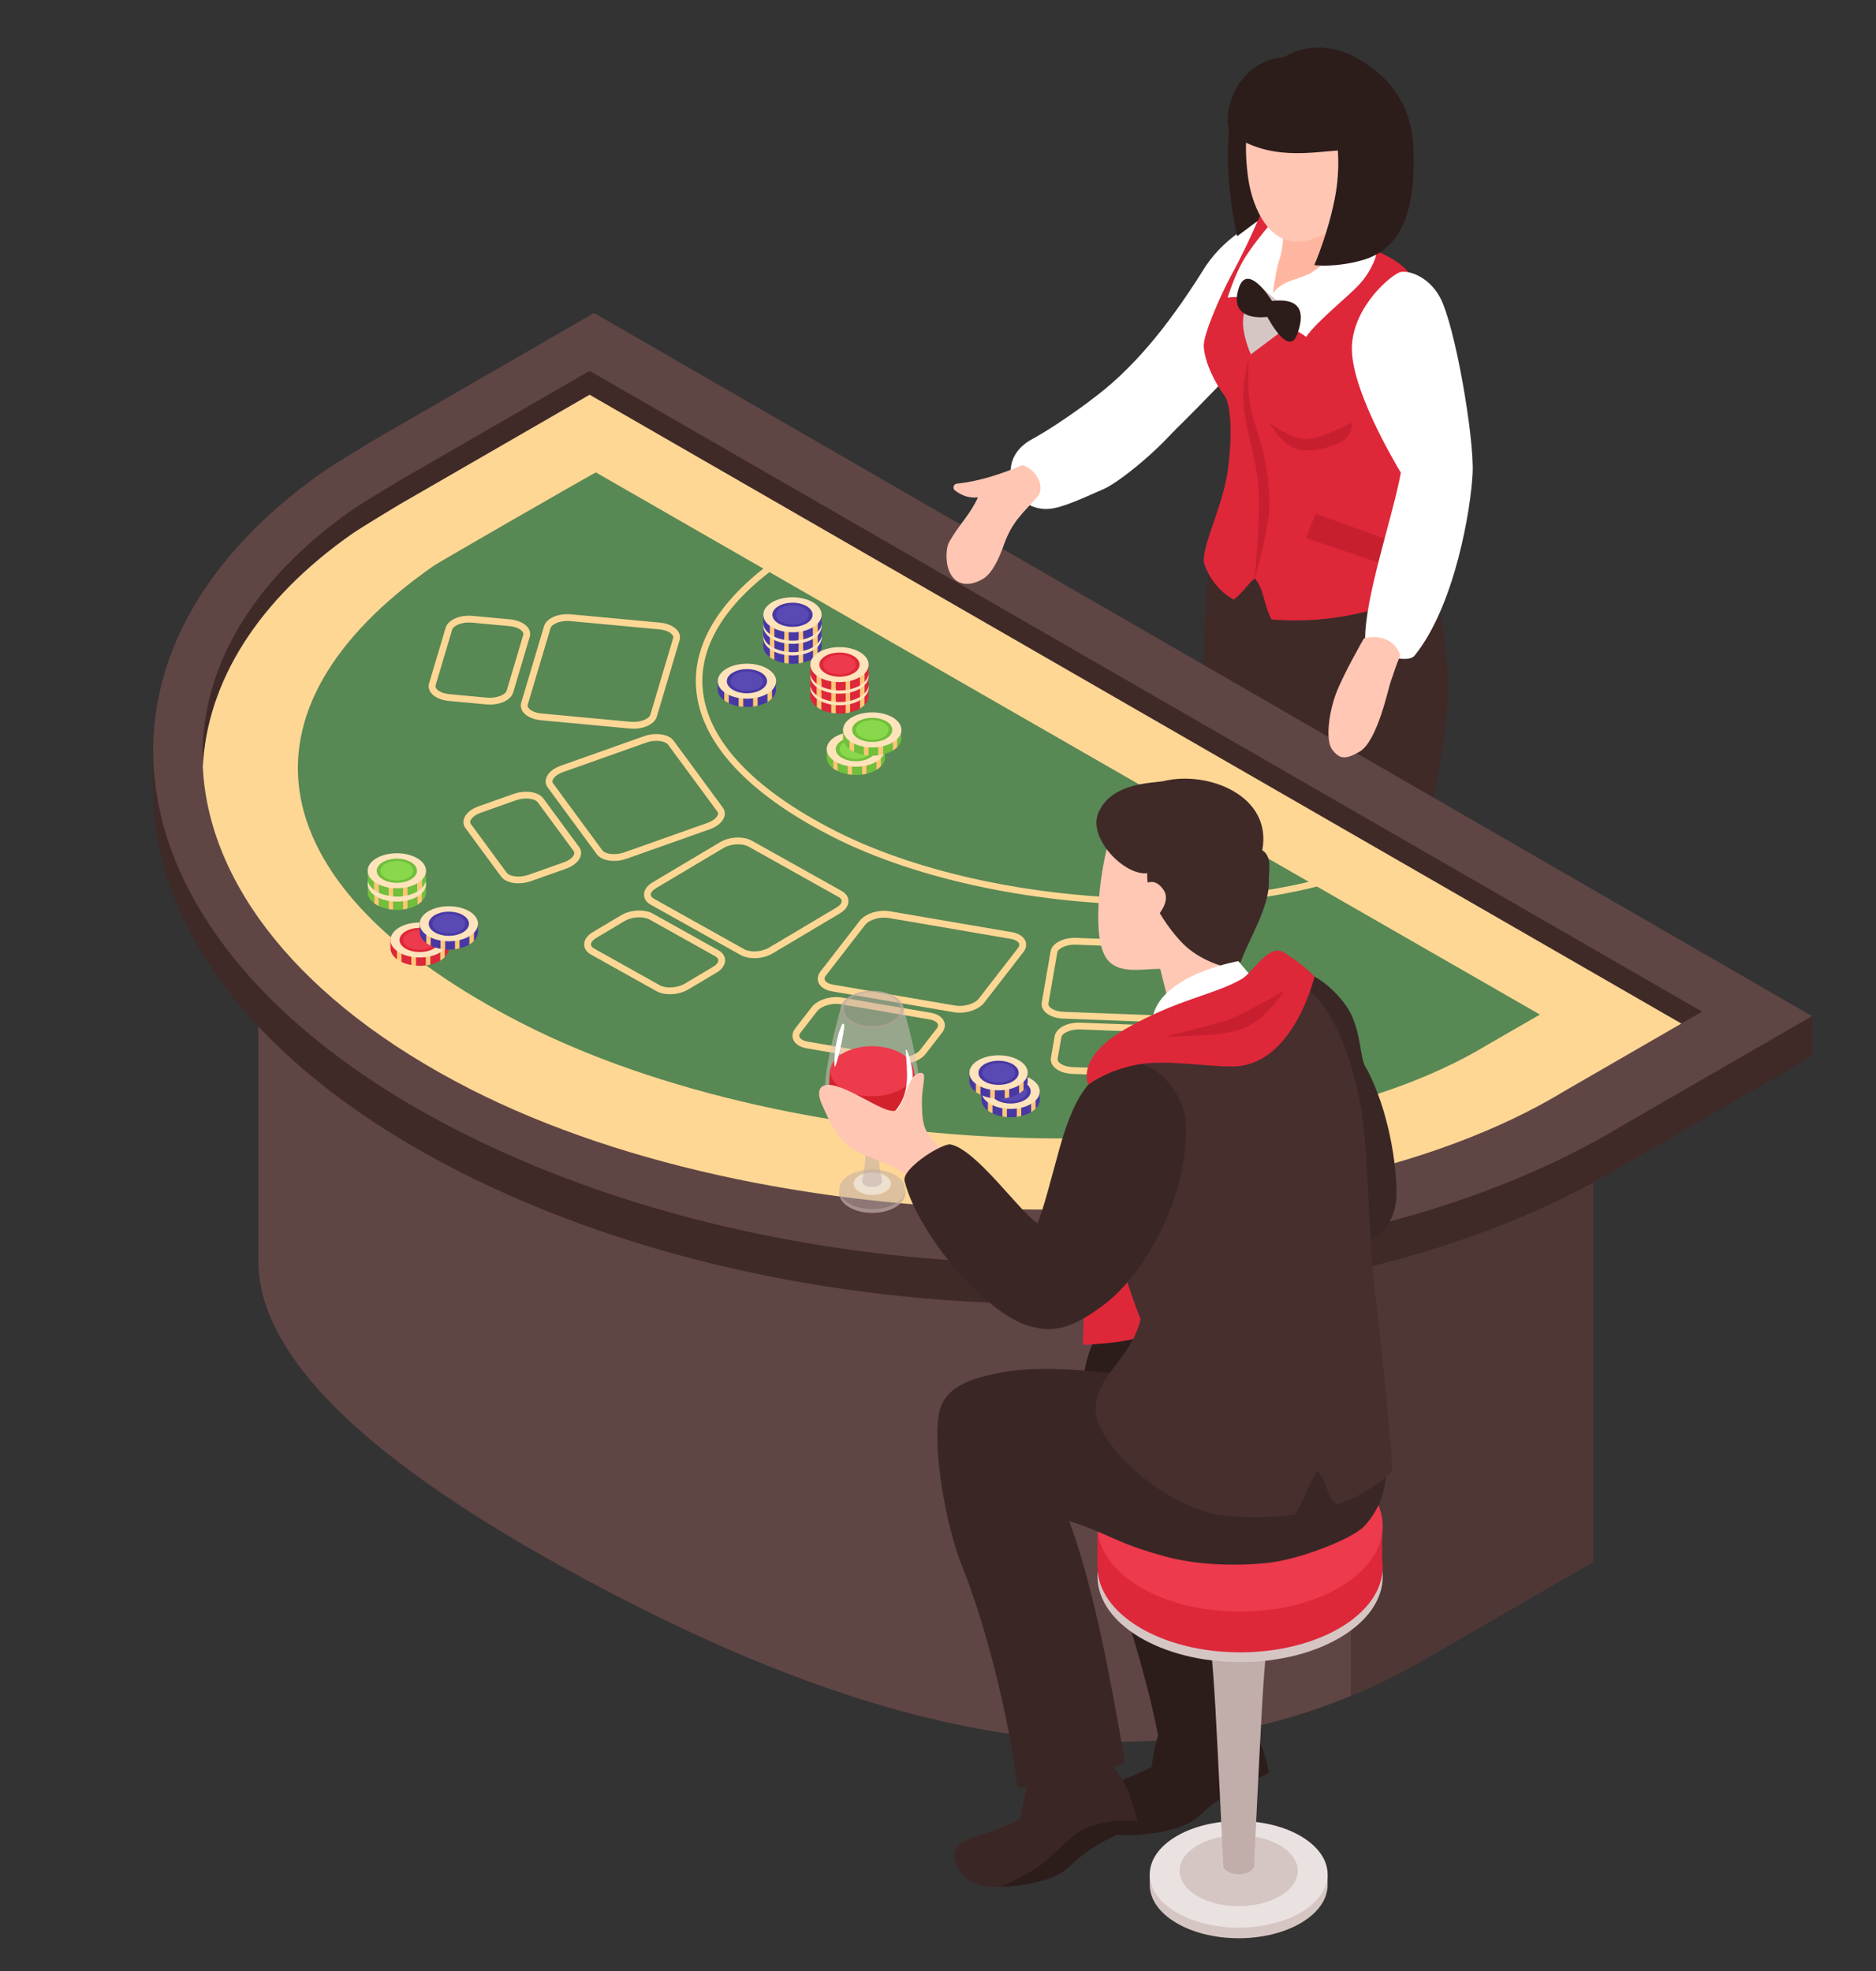 <?xml version="1.0" encoding="utf-8"?>
<!-- Generator: Adobe Illustrator 15.0.0, SVG Export Plug-In . SVG Version: 6.00 Build 0)  -->
<!DOCTYPE svg PUBLIC "-//W3C//DTD SVG 1.1//EN" "http://www.w3.org/Graphics/SVG/1.1/DTD/svg11.dtd">
<svg version="1.1" id="Layer_1" xmlns="http://www.w3.org/2000/svg" xmlns:xlink="http://www.w3.org/1999/xlink" x="0px" y="0px"
	 width="511.594px" height="537.682px" viewBox="0 0 511.594 537.682" enable-background="new 0 0 511.594 537.682"
	 xml:space="preserve">
<rect x="0" y="0" width="511.594" height="537.682" fill="#333333" stroke="none"/>
<g>
	<g>
		<path fill="#FFFFFF" d="M319.798,117.914c-4.494,4.367-19.993-5.903-22.464-8.639c10.975-8.119,20.447-19.112,30.932-35.853
			c7.272-11.603,19.848-15.278,19.848-15.278l-1.957,32.763C346.156,90.907,328.257,109.702,319.798,117.914z"/>
		<path fill="#FFC6B3" d="M333.99,212.868c0,0-1.506,21.801-0.866,35.428c0.49,10.449,3.815,48.048,5.877,65.519
			c0.851,7.184-9.414,19.549-12.81,27.421c-3.051,7.095,11.269,5.788,11.269,5.788l12.215-17.016c0,0,4.498-3.208,2.745-10.622
			c-1.192-5.086-2.525-8.8-1.73-11.494c5.937-20.274,7.578-39.934,4.395-58.572c1.103-14.743,4.586-37.973,4.586-37.973
			L333.99,212.868z"/>
		<path fill="#FFC6B3" d="M361.716,360.963c-1.264,9.214,7.969,12.563,13.727,7.958c5.757-4.607,6.368-14.656,4.831-21.778
			c-0.768-3.56-3.27-5.384-2.63-11.861c1.414-14.333,4.836-32.869,6.59-38.883c4.586-15.774,0.655-39.318,0.091-43.825
			c-0.571-4.504,1.688-4.101,3.022-16.793c1.336-12.693,3.686-49.153,3.686-49.153s-31.663-1.581-31.663,0
			c0,7.145-0.795,17.011,0.299,32.071c0.94,13.022,4.353,28.687,4.723,33.057c0.797,9.42-2.027,13.515-2.093,29.079
			c-0.055,12.439,3.71,35.208,3.759,43.96C366.104,333.45,362.708,353.767,361.716,360.963z"/>
		<path fill="#2C1D1B" d="M356.163,18.608c0,0-11.644-5.404-18.254,7.271c-6.604,12.676-0.521,38.549-0.521,38.549
			s9.509-7.192,10.716-7.782L356.163,18.608z"/>
		<path fill="#3F2A28" d="M332.082,144.958c-7.537,17.929-1.583,95.725-1.583,95.725s16.716,8.75,31.984,9.79
			c15.262,1.04,25.458-5.623,25.458-5.623c1.425-23.104,5.235-36.707,6.356-47.586c1.553-15.003-0.853-33.256-5.929-43.711
			c-5.291-10.882-5.959-14.575-5.959-14.575S339.612,127.028,332.082,144.958z"/>
		<g>
			<path fill="#DE2739" d="M382.283,114.974c-0.36,3.509-1.112,9.595-0.26,13.953c1.582,8.089,6.728,21.663,9.012,27.857
				c-1.11,4.827-20.915,14.138-44.303,12.167c-2.152-4.032-1.973-8.207-4.547-11.219c-2.332,1.978-3.179,3.873-5.696,5.796
				c-4.189-1.992-7.602-7.269-8.223-10.372c-0.17-5.201,5.328-15.431,6.59-25.11c1.431-11.014,0.564-18.139-0.942-20.147
				c-2.563-3.417-5.337-8.933-5.647-13.362c-0.222-3.102,4.526-13.959,7.519-19.477c6.12-11.256,8.142-17.844,9.511-19.205
				c-0.771-0.921,6.481,1.672,29.765,12.401c7.461,3.435,11.867,6.195,14.064,18.784C390.452,94.64,383.362,104.36,382.283,114.974z
				"/>
			<path fill="#FFB6A1" d="M371.379,65.25c3.099,3.82-4.936,10.183-10.988,14.668c-6.966,5.159-12.49,8.134-15.002,6.809
				c-5.309-2.792-0.481-9.507,1.536-15.766c2.91-9.035,1.258-10.494,0.064-15.396c5.8,0.491,13.09-1.543,19.715-2.922
				C368,56.782,368.653,61.883,371.379,65.25z"/>
		</g>
		<path fill="#FFFFFF" d="M347.544,59.805c0,0-4.679,5.285-7.768,10.037c-2.963,4.562-4.992,11.336-4.992,11.336
			s5.086-0.741,6.428,0.986c1.342,1.728,3.2,4.877,3.2,4.877l2.318-3.727c0,0,0.824-8.449,2.153-12.482
			c1.332-4.033,0.972-7.563,0.972-7.563L347.544,59.805z"/>
		<path fill="#FFFFFF" d="M372.025,63.35c1.61,0.716,3.245,6.318,3.245,6.318s-0.917,3.722-4.21,7.488
			c-3.301,3.766-11.412,9.884-14.897,14.736c-1.02-0.897-6.552-4.155-8.344-4.873c-1.794-0.717-4.627,2.9-4.627,2.9
			s0.716-5.307,3.499-9.355c2.79-4.047,6.151-3.943,10.085-5.736C360.705,73.034,370.414,62.634,372.025,63.35z"/>
		<path fill="#D6C6C3" d="M353.928,87.041l-12.814,9.615c0,0-2.473-5.374-2.106-9.615c0.359-4.244,3.339-10.182,3.339-10.182
			L353.928,87.041z"/>
		<g>
			<path fill="#FFC6B3" d="M340.388,48.611c1.109,7.889,5.925,19.955,16.809,16.78c13.229-3.859,18.167-15.563,21.2-26.747
				c0.101-0.356-0.11-0.804-0.381-1.024c-3.665-2.909-7.529-5.211-11.736-6.778c-7.38-3.818-11.925-3.883-20.739-2.749
				C339.431,28.88,339.1,39.413,340.388,48.611z"/>
			<path fill="#2C1D1B" d="M372.487,57.056c-4.361-0.117-5.869-11.159-6.899-16.039c-7.581,0.357-19.707,3.166-30.419-4.93
				c-1.977-8.038,3.813-19.748,14.948-20.441c6.099-4.08,16.59-3.929,24.202,3.51C386.577,31.123,382.823,39.997,372.487,57.056z"/>
			<path fill="#FFC6B3" d="M365.13,54.438c0,0,6.475-7.104,1.899-10.708c-4.566-3.6-6.639,3.412-6.639,3.412L365.13,54.438z"/>
		</g>
		<path fill="#3F2A28" d="M382.323,357.664c0.471,3.899-0.741,7.199-2.889,9.935c-4.644,5.913-9.558,6.749-15.327,1.25
			c-3.105-2.962-2.684-5.341-2.228-9.207c0.384-3.313,1.294-8.529,1.294-8.529s2.979,7.276,8.843,6.045
			c8.012-1.686,8.258-10.013,8.258-10.013C380.719,348.921,381.889,354.118,382.323,357.664z"/>
		<path fill="#3F2A28" d="M349.597,333.55c-6.13,6.457-5.615,13.182-12.595,17.259c-7.914,4.621-20.721,1.98-20.091-1.67
			c0.635-3.655,9.281-7.904,9.281-7.904s1.942,1.758,8.348,1.242c5.143-0.409,11.282-9.056,11.337-13.899
			c0.063-5.938,6.105-10.988,6.105-10.988C359.669,325.709,355.715,327.093,349.597,333.55z"/>
		<path fill="#2C1D1B" d="M363.236,33.152c1.542,3.081,2.368,11.433,1.082,19.229c-1.682,10.219-5.9,19.921-5.9,19.921
			s5.339,0.758,12.681-1.218c9.701-2.612,15.29-10.992,14.288-31.549c-0.782-16.117-13.449-22.542-14.87-23.355
			C369.1,15.363,359.68,26.034,363.236,33.152z"/>
		<path fill="#C71F2F" d="M339.24,104.586c-1.331,8.475,3.346,18.869,3.952,28.107c0.535,8.135-1.007,25.039-1.007,25.039
			s2.553-8.496,3.686-16.275c1.131-7.778-1.021-18.436-3.686-25.925c-2.664-7.488-1.633-17.152-1.633-17.152
			S340.581,96.112,339.24,104.586z"/>
		<path fill="#C71F2F" d="M366.331,120.141c-2.534,1.721-10.006,3.891-13.835,1.873c-3.826-2.016-6.316-6.77-6.316-6.77
			s4.448,3.602,8.625,4.466c4.175,0.865,13.857-4.466,13.857-4.466S368.863,118.421,366.331,120.141z"/>
		<path fill="#3F2A28" d="M350.137,323.405v4.375c0,0,0.573,10.792,1.531,18.194c1.483,1.144,3.459,0,3.459,0
			s1.097-18.193,1.043-22.065C354.111,320.046,351.286,323.597,350.137,323.405L350.137,323.405z"/>
		<polygon fill="#C71F2F" points="356.162,146.746 377.87,154.093 379.632,147.633 358.788,140.108 		"/>
		<path fill="#FFFFFF" d="M392.628,80.977c4.177,7.569,9.426,38.497,8.97,48.029c-0.459,9.533-4.736,36.031-15.812,49.788
			c-2.218,2.75-13.478-1.179-13.505-4.268c-0.11-11.679,7.5-33.409,9.737-45.599c-2.191-3.697-13.728-23.274-13.348-34.39
			c0.373-11.116,11.077-19.926,13.33-20.352C384.435,73.722,389.652,75.576,392.628,80.977z"/>
		<path fill="#2C1D1B" d="M353.723,91.256c-2.355,6.314-8.119-4.834-8.119-4.834s-10.63,1.669-7.865-7.603
			c2.324-7.793,9.153,3.267,9.153,3.267C352.454,81.421,356.795,83.028,353.723,91.256z"/>
	</g>
	<g>
		<g>
			<path fill="#604545" d="M70.436,209.567v133.378l0.024,0.006c-0.801,31.011,40.432,62.828,98.992,92.994
				c71.062,36.606,137.769,51.988,198.984,26.585V277.604L70.436,209.567z"/>
			<path fill="#604545" d="M368.435,277.604V462.53c7.987-3.313,15.877-7.287,23.67-12.03c0,0,10.565-6.099,14.091-8.135
				c7.06-4.075,28.249-16.311,28.249-16.311V292.676L368.435,277.604z"/>
			<path opacity="0.5" fill="#3F2A28" enable-background="new    " d="M368.435,277.604V462.53
				c7.987-3.313,15.877-7.287,23.67-12.03c0,0,10.565-6.099,14.091-8.135c7.06-4.075,28.249-16.311,28.249-16.311V292.676
				L368.435,277.604z"/>
		</g>
		<g>
			<path fill="#3F2A28" d="M42.174,222.982l0.005,0.291l0.017,0.002c3.538,34.9,31.571,69.962,82.604,96.032
				c97.036,49.563,236.841,47.866,318.301-1.725c0,0,12.742-7.355,16.989-9.806c8.511-4.918,34.067-19.673,34.067-19.673v-10.966
				l-36.741-10.243L162.013,96.347l-56.394,32.544c-2.7,1.464-15.358,9.239-16.919,10.333
				c-26.527,18.49-46.924,64.899-46.924,64.899C41.541,208.021,41.796,219.069,42.174,222.982z"/>
			<path fill="#604545" d="M460.09,296.804c-4.246,2.455-16.984,9.809-16.984,9.809c-81.463,49.588-221.271,51.289-318.305,1.724
				C29.768,259.797,14.373,180.068,88.7,128.251c1.562-1.091,14.219-8.864,16.919-10.329l56.394-32.548l332.144,191.765
				C494.157,277.139,468.601,291.889,460.09,296.804z"/>
			<g>
				<path fill="#3F2A28" d="M160.795,107.673l297.712,171.503c3.356-1.938,5.658-3.263,5.658-3.263L160.794,101.156l-49.528,28.584
					c-2.372,1.286-13.484,8.112-14.859,9.072c-28.885,20.136-42.313,45.071-41.107,70.308c1.216-22.982,14.714-45.39,41.107-63.791
					c1.375-0.956,12.488-7.785,14.859-9.073L160.795,107.673z"/>
				<path fill="#FFD795" d="M434.244,293.187c5.089-2.942,17.109-9.879,24.264-14.012L160.794,107.673l-49.528,28.583
					c-2.372,1.287-13.484,8.117-14.859,9.073c-26.392,18.401-39.891,40.81-41.107,63.791c1.519,31.802,26.28,64.089,72.816,87.855
					c85.221,43.531,227.069,44.1,298.619,0.55C426.734,297.526,430.509,295.341,434.244,293.187z"/>
			</g>
			<g>
				<path fill="#588854" d="M142.481,279.174c73.997,37.797,201.306,43.453,263.433,5.634c0,0,7.53-4.34,14.028-8.09
					l-257.46-147.874c-5.627,3.086-43.009,24.628-44.1,25.395C61.692,193.757,70.006,242.156,142.481,279.174z"/>
			</g>
			<g>
				<g>
					<path fill="#FFD795" d="M226.795,228.108c-23.184-11.845-35.971-25.865-36.974-40.542
						c-0.852-12.403,6.931-24.693,22.483-35.538c0.465-0.314,1.009-0.684,56.729,28.601c22.01,11.564,62.308,32.933,84.948,46.09
						c16.048,9.328,15.955,10.291,15.877,11.141l-0.205,0.727l-0.529,0.189c-15.323,5.428-34.279,8.034-54.037,8.034
						C283.853,246.806,250.646,240.29,226.795,228.108z M212.967,153.735c-14.78,10.404-22.171,22.053-21.37,33.707
						c0.956,14.022,13.408,27.536,36.009,39.08c38.258,19.548,100.791,24.367,139.985,10.903
						C357.657,228.937,223.749,157.913,212.967,153.735z"/>
				</g>
			</g>
			<g>
				<g>
					<g>
						<path fill="#FFD795" d="M202.004,260.493l-24.547-13.735c-1.165-0.652-1.814-1.618-1.833-2.718
							c-0.012-1.257,0.828-2.483,2.312-3.365l18.395-10.951c2.562-1.531,6.379-1.722,8.671-0.44l24.543,13.738
							c1.168,0.65,1.824,1.618,1.833,2.72c0.022,1.253-0.824,2.479-2.307,3.364l-18.396,10.95c-1.386,0.827-3.139,1.262-4.82,1.285
							C204.433,261.361,203.06,261.083,202.004,260.493z M197.271,231.31l-18.392,10.949c-0.887,0.529-1.417,1.186-1.407,1.753
							c0.012,0.527,0.486,0.905,0.886,1.13l24.549,13.734c1.711,0.958,4.837,0.771,6.82-0.413l18.396-10.947
							c0.893-0.531,1.413-1.185,1.408-1.754c-0.007-0.529-0.487-0.905-0.886-1.134l-24.548-13.736
							c-0.762-0.424-1.803-0.625-2.9-0.608C199.827,230.3,198.372,230.656,197.271,231.31z"/>
					</g>
					<g>
						<path fill="#FFD795" d="M178.997,270.324l-17.855-9.986c-1.162-0.653-1.815-1.621-1.832-2.719
							c-0.02-1.257,0.82-2.486,2.313-3.366l7.762-4.625c2.563-1.526,6.379-1.72,8.672-0.435l17.854,9.99
							c1.161,0.651,1.816,1.616,1.832,2.719c0.012,1.253-0.829,2.479-2.312,3.361l-7.763,4.622
							c-1.392,0.829-3.145,1.264-4.825,1.287C181.419,271.194,180.049,270.917,178.997,270.324z M170.323,251.215l-7.761,4.625
							c-0.89,0.531-1.412,1.186-1.401,1.753c0,0.527,0.479,0.903,0.885,1.132l17.85,9.986c1.716,0.958,4.838,0.773,6.826-0.414
							l7.766-4.619c0.888-0.529,1.414-1.187,1.402-1.753c-0.004-0.529-0.479-0.905-0.886-1.132l-17.851-9.99
							c-0.761-0.427-1.807-0.628-2.905-0.613C172.879,250.211,171.425,250.562,170.323,251.215z"/>
					</g>
				</g>
				<g>
					<g>
						<path fill="#FFD795" d="M260.177,276.093l-33.325-5.713c-1.841-0.319-3.18-1.205-3.655-2.432
							c-0.38-0.971-0.181-2.034,0.551-2.988l10.704-13.814c1.532-1.981,5.138-3.13,8.202-2.597l33.332,5.709
							c1.85,0.316,3.181,1.204,3.662,2.433c0.374,0.972,0.175,2.032-0.562,2.983l-10.698,13.813
							c-1.221,1.576-3.751,2.622-6.274,2.717C261.463,276.231,260.813,276.193,260.177,276.093z M235.917,252.28l-10.705,13.814
							c-0.331,0.429-0.432,0.827-0.29,1.182c0.23,0.592,1.093,1.082,2.244,1.281l33.327,5.709c2.372,0.415,5.317-0.469,6.438-1.909
							l10.696-13.811c0.329-0.435,0.43-0.832,0.296-1.186c-0.226-0.589-1.089-1.081-2.249-1.28l-33.328-5.709
							c-0.497-0.082-1.022-0.115-1.543-0.092C238.82,250.355,236.797,251.14,235.917,252.28z"/>
					</g>
					<g>
						<path fill="#FFD795" d="M244.198,290.074l-24.234-4.152c-1.852-0.317-3.183-1.201-3.665-2.435
							c-0.375-0.971-0.178-2.029,0.563-2.982l4.513-5.828c1.533-1.983,5.139-3.116,8.208-2.601l24.239,4.153
							c1.844,0.316,3.175,1.201,3.656,2.435c0.379,0.969,0.178,2.026-0.556,2.98l-4.517,5.833c-1.218,1.574-3.744,2.62-6.27,2.717
							C245.479,290.222,244.828,290.184,244.198,290.074z M222.838,275.81l-4.517,5.826c-0.335,0.432-0.437,0.829-0.3,1.183
							c0.23,0.594,1.091,1.085,2.254,1.282l24.233,4.151c2.383,0.411,5.315-0.468,6.438-1.906l4.517-5.831
							c0.331-0.433,0.431-0.832,0.291-1.183c-0.231-0.592-1.094-1.085-2.245-1.278l-24.239-4.157
							c-0.496-0.082-1.014-0.111-1.546-0.091C225.748,273.884,223.72,274.667,222.838,275.81z"/>
					</g>
				</g>
				<g>
					<g>
						<path fill="#FFD795" d="M284.751,275.723c-0.572-0.701-0.796-1.505-0.656-2.317l2.403-13.919
							c0.38-2.2,3.444-3.815,6.979-3.683l37.213,1.403c2.223,0.077,4.182,0.869,5.177,2.095c0.566,0.699,0.792,1.501,0.657,2.315
							l-2.399,13.922c-0.378,2.196-3.449,3.813-6.99,3.683l-37.2-1.406c-0.213-0.004-0.412-0.019-0.611-0.038
							C287.338,277.583,285.656,276.84,284.751,275.723z M330.62,259.053l-37.211-1.4c-2.684-0.103-4.897,1.05-5.087,2.148
							l-2.404,13.921c-0.049,0.283,0.039,0.554,0.271,0.835c0.641,0.796,2.12,1.349,3.811,1.412l37.206,1.403
							c2.685,0.104,4.908-1.051,5.091-2.147l2.4-13.923c0.049-0.276-0.036-0.551-0.262-0.835c-0.587-0.716-1.863-1.239-3.336-1.379
							C330.939,259.07,330.779,259.063,330.62,259.053z"/>
					</g>
					<g>
						<path fill="#FFD795" d="M287.256,290.799c-0.571-0.703-0.796-1.503-0.661-2.32l1.018-5.875
							c0.379-2.194,3.448-3.813,6.985-3.677l27.056,1.021c2.265,0.087,4.187,0.864,5.179,2.091c0.57,0.701,0.801,1.502,0.66,2.318
							l-1.016,5.874c-0.38,2.194-3.45,3.813-6.986,3.682l-27.057-1.02c-0.2-0.008-0.397-0.02-0.6-0.038
							C289.843,292.661,288.159,291.916,287.256,290.799z M319.564,292.064c2.686,0.101,4.909-1.052,5.093-2.148l1.014-5.875
							c0.045-0.28-0.039-0.554-0.271-0.836c-0.649-0.795-2.148-1.334-3.814-1.412l-27.058-1.019
							c-2.685-0.104-4.907,1.048-5.091,2.145l-1.019,5.875c-0.043,0.282,0.041,0.557,0.273,0.842
							c0.646,0.794,2.131,1.342,3.813,1.411L319.564,292.064z"/>
					</g>
				</g>
				<g>
					<g>
						<path fill="#FFD795" d="M162.766,233.001l-13.409-18.23c-0.545-0.733-0.692-1.621-0.423-2.5
							c0.428-1.413,1.913-2.69,3.954-3.414l22.693-8.042c3.219-1.146,6.78-0.608,8.122,1.212l13.41,18.233
							c0.541,0.729,0.692,1.619,0.422,2.496c-0.442,1.416-1.919,2.689-3.961,3.416l-22.688,8.041
							c-0.919,0.326-1.861,0.514-2.775,0.576C165.818,234.943,163.721,234.303,162.766,233.001z M176.202,202.555l-22.69,8.041
							c-1.763,0.626-2.614,1.588-2.807,2.218c-0.103,0.322-0.056,0.598,0.132,0.86l13.414,18.231c0.749,1.01,3.4,1.489,6.014,0.566
							l22.691-8.042c1.763-0.624,2.615-1.587,2.803-2.218c0.1-0.322,0.063-0.596-0.139-0.861l-13.411-18.228
							c-0.521-0.714-1.994-1.164-3.725-1.044C177.755,202.129,176.974,202.279,176.202,202.555z"/>
					</g>
					<g>
						<path fill="#FFD795" d="M136.676,239.111l-9.752-13.261c-0.536-0.733-0.683-1.618-0.411-2.498
							c0.431-1.415,1.912-2.693,3.955-3.417l9.576-3.391c3.212-1.137,6.777-0.607,8.121,1.211l9.753,13.259
							c0.541,0.733,0.685,1.62,0.419,2.5c-0.44,1.413-1.916,2.692-3.965,3.417l-9.571,3.392c-0.915,0.326-1.857,0.514-2.773,0.576
							C139.733,241.054,137.639,240.41,136.676,239.111z M140.666,218.288l-9.581,3.393c-1.761,0.627-2.613,1.586-2.809,2.218
							c-0.099,0.319-0.048,0.597,0.144,0.857l9.752,13.261c0.741,1.01,3.393,1.491,6.014,0.566l9.578-3.394
							c1.762-0.622,2.613-1.583,2.805-2.218c0.097-0.321,0.054-0.592-0.143-0.858l-9.752-13.258
							c-0.52-0.712-1.983-1.163-3.722-1.043C142.22,217.859,141.441,218.013,140.666,218.288z"/>
					</g>
				</g>
				<g>
					<g>
						<path fill="#FFD795" d="M142.555,194.066c-0.502-0.742-0.653-1.597-0.413-2.405l6.22-20.875
							c0.636-2.135,3.856-3.557,7.338-3.231l24.301,2.267c2.228,0.218,4.061,1.094,4.927,2.374c0.5,0.741,0.645,1.594,0.404,2.402
							l-6.219,20.875c-0.63,2.138-3.852,3.558-7.329,3.235l-24.307-2.268c-0.086-0.007-0.176-0.018-0.26-0.028
							C145.115,196.161,143.387,195.294,142.555,194.066z M179.834,171.663l-24.303-2.266c-2.691-0.252-5.063,0.806-5.395,1.917
							l-6.215,20.877c-0.081,0.28-0.027,0.554,0.169,0.84c0.537,0.8,1.939,1.438,3.561,1.568l24.306,2.265
							c2.685,0.254,5.057-0.804,5.39-1.917l6.215-20.875c0.083-0.282,0.033-0.557-0.163-0.842c-0.515-0.767-1.818-1.363-3.358-1.545
							C179.969,171.678,179.902,171.668,179.834,171.663z"/>
					</g>
					<g>
						<path fill="#FFD795" d="M117.419,188.797c-0.501-0.743-0.646-1.597-0.402-2.406l4.519-15.181
							c0.631-2.135,3.857-3.558,7.335-3.231l10.26,0.956c2.225,0.226,4.055,1.096,4.928,2.372c0.499,0.741,0.638,1.598,0.397,2.406
							l-4.515,15.18c-0.642,2.135-3.861,3.558-7.34,3.233l-10.254-0.956c-0.088-0.011-0.182-0.019-0.261-0.028
							C119.984,190.892,118.252,190.025,117.419,188.797z M138.961,170.775l-10.256-0.957c-2.691-0.252-5.063,0.805-5.396,1.917
							l-4.521,15.184c-0.086,0.281-0.028,0.556,0.168,0.841c0.539,0.802,1.924,1.41,3.562,1.565l10.254,0.96
							c2.684,0.251,5.066-0.806,5.398-1.92l4.517-15.181c0.087-0.28,0.03-0.557-0.16-0.844c-0.521-0.765-1.824-1.361-3.362-1.542
							C139.103,170.791,139.031,170.783,138.961,170.775z"/>
					</g>
				</g>
			</g>
		</g>
	</g>
	<path fill="#FFC7B4" d="M381.861,178.699c-1.643,4.026-1.922,5.455-2.563,7.067c-0.631,1.617-3.63,16.424-8.534,19.252
		c-3.95,2.279-5.457,2.006-7.42-0.502c-1.962-2.509-0.963-9.896,0.881-15.049c1.845-5.151,7.736-15.367,7.736-15.367
		S379.273,171.885,381.861,178.699z"/>
	<g>
		<path fill="#FFFFFF" d="M325.761,109.832c-4.475,8.792-19.777,21.35-24.754,23.542c-8.196,3.613-12.707,5.675-16.332,5.438
			c-5.055-0.328-7.747-3.929-8.532-6.577c-1.937-6.56,1.613-10.423,5.222-12.4c8.412-4.606,20.004-13.397,24.058-16.966
			C312.884,104.494,318.897,106.809,325.761,109.832z"/>
		<path fill="#FFC6B3" d="M283.175,135.208c-4.353,4.912-7.125,7.03-9.334,13.188c-0.99,2.766-2.914,7.744-5.669,9.424
			c-3.895,2.367-7.771,1.939-9.401-2.215c-0.847-2.16-0.942-5.932,0.1-7.805c2.533-4.582,5.667-7.363,7.82-12.142
			c-2.234,0.233-4.205-0.343-6.278-1.888c-0.69-0.516-0.42-1.745,0.471-1.84c6.338-0.681,11.99-2.594,17.815-5.022
			C281.315,127.189,285.226,131.603,283.175,135.208z"/>
	</g>
	<g>
		<g>
			<g>
				<path fill="#DE2739" d="M222.363,187.167h-1.387v2.692c0,1.136,0.688,2.164,1.792,2.983v-4.447h1.212v5.174
					c0.792,0.384,1.705,0.672,2.714,0.851v-6.025h1.212v6.175c0.339,0.028,0.676,0.063,1.024,0.063c0.582,0,1.146-0.043,1.688-0.113
					v-6.127h1.212v5.901c1.022-0.243,1.952-0.598,2.713-1.054v-4.848h1.217v3.882c0.7-0.711,1.125-1.532,1.125-2.417
					c0-0.141-0.01-0.277-0.03-0.412v-2.282h-1.357c-1.437-1.256-3.838-2.082-6.569-2.082c-2.728,0-5.13,0.826-6.568,2.082V187.167z"
					/>
				<path fill="#FFC678" d="M235.762,188.396h-1.217v4.847c0.481-0.286,0.871-0.616,1.217-0.967v-3.882V188.396z"/>
				<path fill="#FFC678" d="M230.619,188.395v6.127c0.422-0.055,0.821-0.133,1.212-0.226v-5.901H230.619z"/>
				<path fill="#FFC678" d="M227.906,188.395l-1.212-0.001v6.023c0.391,0.071,0.795,0.12,1.212,0.154V188.395L227.906,188.395z"/>
				<path fill="#FFC678" d="M223.98,188.396h-1.212v4.447c0.359,0.271,0.762,0.51,1.212,0.727V188.396L223.98,188.396z"/>
			</g>
			<g>
				<path fill="#FFE3BB" d="M236.886,187.586c0,2.64-3.56,4.774-7.956,4.774c-4.396,0-7.955-2.134-7.955-4.774
					c0-2.635,3.559-4.773,7.955-4.773C233.327,182.813,236.888,184.951,236.886,187.586z"/>
				<ellipse fill="#DE2739" cx="228.93" cy="187.587" rx="5.487" ry="3.292"/>
				<path fill="#ED3A4C" d="M233.392,187.586c0,1.479-1.993,2.68-4.462,2.68c-2.467,0-4.461-1.2-4.461-2.68
					c0-1.479,1.993-2.676,4.461-2.676C231.401,184.91,233.393,186.108,233.392,187.586z"/>
			</g>
		</g>
		<g>
			<g>
				<path fill="#4838A5" d="M209.544,173.575l-1.388-0.001v2.693c0,1.135,0.688,2.163,1.794,2.982v-4.447h1.212v5.174
					c0.788,0.383,1.705,0.673,2.714,0.852v-6.025h1.21v6.178c0.338,0.024,0.676,0.063,1.025,0.063c0.582,0,1.146-0.041,1.687-0.112
					v-6.129h1.213v5.903c1.025-0.242,1.951-0.598,2.718-1.056v-4.847h1.211v3.88c0.7-0.711,1.125-1.527,1.125-2.414
					c0-0.142-0.006-0.278-0.027-0.416v-2.278h-1.353c-1.44-1.257-3.843-2.084-6.573-2.084
					C213.385,171.491,210.981,172.318,209.544,173.575L209.544,173.575z"/>
				<path fill="#FFC678" d="M221.732,174.802v4.846c0.476-0.281,0.865-0.616,1.211-0.966v-3.879H221.732z"/>
				<path fill="#FFC678" d="M217.802,174.802v6.129c0.42-0.055,0.82-0.136,1.211-0.226v-5.903H217.802z"/>
				<path fill="#FFC678" d="M215.087,174.802l-1.21-0.001v6.025c0.388,0.069,0.796,0.122,1.21,0.154V174.802L215.087,174.802z"/>
				<path fill="#FFC678" d="M211.163,174.802l-1.211,0.001v4.448c0.359,0.269,0.759,0.511,1.211,0.725V174.802L211.163,174.802z"/>
			</g>
			<g>
				<ellipse fill="#FFE3BB" cx="216.112" cy="173.995" rx="7.955" ry="4.774"/>
				<ellipse fill="#4838A5" cx="216.112" cy="173.995" rx="5.486" ry="3.293"/>
				<path fill="#5949B2" d="M220.574,173.995c0,1.479-1.992,2.678-4.461,2.678c-2.464,0-4.461-1.199-4.461-2.678
					c0-1.479,1.997-2.68,4.461-2.68C218.583,171.315,220.576,172.516,220.574,173.995z"/>
			</g>
		</g>
		<g>
			<g>
				<path fill="#DE2739" d="M222.363,184.01h-1.387v2.693c0,1.133,0.688,2.163,1.792,2.982v-4.45h1.212v5.174
					c0.792,0.383,1.705,0.674,2.714,0.852v-6.027h1.212v6.181c0.339,0.026,0.676,0.063,1.024,0.063c0.582,0,1.146-0.044,1.688-0.113
					v-6.129h1.212v5.904c1.022-0.243,1.952-0.599,2.713-1.058v-4.846h1.217v3.88c0.7-0.711,1.125-1.527,1.125-2.413
					c0-0.141-0.01-0.279-0.03-0.413v-2.28h-1.357c-1.437-1.258-3.838-2.084-6.569-2.084
					C226.203,181.925,223.8,182.752,222.363,184.01L222.363,184.01z"/>
				<path fill="#FFC678" d="M234.545,185.236v4.846c0.481-0.284,0.871-0.615,1.217-0.966v-3.88H234.545z"/>
				<path fill="#FFC678" d="M231.831,185.236h-1.212v6.129c0.422-0.056,0.821-0.137,1.212-0.226V185.236L231.831,185.236z"/>
				<path fill="#FFC678" d="M226.694,185.236v6.026c0.391,0.072,0.795,0.121,1.212,0.154v-6.18H226.694z"/>
				<path fill="#FFC678" d="M223.98,185.237h-1.212v4.449c0.359,0.267,0.762,0.511,1.212,0.724v-5.174V185.237z"/>
			</g>
			<g>
				<path fill="#FFE3BB" d="M236.886,184.43c0,2.64-3.56,4.773-7.956,4.773c-4.396,0-7.955-2.134-7.955-4.773
					c0-2.636,3.559-4.774,7.955-4.774C233.327,179.656,236.888,181.792,236.886,184.43z"/>
				<ellipse fill="#DE2739" cx="228.93" cy="184.43" rx="5.487" ry="3.293"/>
				<path fill="#ED3A4C" d="M233.392,184.429c0,1.48-1.993,2.679-4.462,2.679c-2.467,0-4.461-1.199-4.461-2.679
					c0-1.479,1.993-2.679,4.461-2.679C231.401,181.75,233.393,182.949,233.392,184.429z"/>
			</g>
		</g>
		<g>
			<g>
				<path fill="#4838A5" d="M209.544,170.417v-0.002h-1.388v2.69c0,1.138,0.688,2.167,1.794,2.985v-4.448h1.212v5.174
					c0.788,0.382,1.705,0.671,2.714,0.851v-6.025h1.21v6.178c0.338,0.026,0.676,0.063,1.025,0.063c0.582,0,1.146-0.043,1.687-0.116
					v-6.126h1.213v5.899c1.025-0.24,1.951-0.595,2.718-1.052v-4.847h1.211v3.88c0.7-0.71,1.125-1.528,1.125-2.416
					c0-0.138-0.006-0.275-0.027-0.412v-2.278h-1.353c-1.44-1.257-3.843-2.083-6.573-2.083
					C213.385,168.334,210.981,169.161,209.544,170.417L209.544,170.417z"/>
				<path fill="#FFC678" d="M222.943,171.644l-1.211,0.001v4.847c0.476-0.287,0.865-0.615,1.211-0.968V171.644L222.943,171.644z"/>
				<path fill="#FFC678" d="M219.013,171.644l-1.211,0.001v6.126c0.42-0.053,0.82-0.133,1.211-0.226V171.644L219.013,171.644z"/>
				<path fill="#FFC678" d="M213.877,171.644v6.026c0.388,0.067,0.796,0.121,1.21,0.152v-6.178H213.877z"/>
				<path fill="#FFC678" d="M209.951,171.644v4.448c0.359,0.268,0.759,0.511,1.211,0.727v-5.174H209.951z"/>
			</g>
			<g>
				<ellipse fill="#FFE3BB" cx="216.112" cy="170.839" rx="7.955" ry="4.774"/>
				<ellipse fill="#4838A5" cx="216.112" cy="170.838" rx="5.486" ry="3.293"/>
				<path fill="#5949B2" d="M220.574,170.838c0,1.479-1.992,2.679-4.461,2.679c-2.464,0-4.461-1.2-4.461-2.679
					c0-1.479,1.997-2.678,4.461-2.678C218.583,168.16,220.576,169.359,220.574,170.838z"/>
			</g>
		</g>
		<g>
			<g>
				<path fill="#DE2739" d="M222.363,180.85L222.363,180.85l-1.387-0.001v2.693c0,1.137,0.688,2.165,1.792,2.984v-4.448h1.212v5.174
					c0.792,0.381,1.705,0.671,2.714,0.85v-6.024h1.212v6.178c0.339,0.025,0.676,0.063,1.024,0.063c0.582,0,1.146-0.043,1.688-0.115
					v-6.125h1.212v5.901c1.022-0.24,1.952-0.594,2.713-1.053v-4.846h1.217v3.88c0.7-0.708,1.125-1.529,1.125-2.416
					c0-0.139-0.01-0.276-0.03-0.414v-2.28h-1.357c-1.437-1.254-3.838-2.081-6.569-2.081
					C226.203,178.769,223.8,179.595,222.363,180.85L222.363,180.85z"/>
				<path fill="#FFC678" d="M235.762,182.079h-1.217v4.845c0.481-0.284,0.871-0.615,1.217-0.965V182.079L235.762,182.079z"/>
				<path fill="#FFC678" d="M231.831,182.081h-1.212v6.125c0.422-0.053,0.821-0.133,1.212-0.226v-5.901V182.081z"/>
				<path fill="#FFC678" d="M227.906,182.079h-1.212v6.024c0.391,0.07,0.795,0.122,1.212,0.154V182.079L227.906,182.079z"/>
				<path fill="#FFC678" d="M222.768,182.079v4.448c0.359,0.269,0.762,0.51,1.212,0.727v-5.174H222.768z"/>
			</g>
			<g>
				<path fill="#FFE3BB" d="M236.886,181.272c0,2.636-3.56,4.774-7.956,4.774c-4.396,0-7.955-2.138-7.955-4.774
					c0-2.635,3.559-4.773,7.955-4.773C233.327,176.499,236.888,178.636,236.886,181.272z"/>
				<ellipse fill="#DE2739" cx="228.93" cy="181.273" rx="5.487" ry="3.293"/>
				<path fill="#ED3A4C" d="M233.392,181.272c0,1.479-1.993,2.679-4.462,2.679c-2.467,0-4.461-1.2-4.461-2.679
					c0-1.479,1.993-2.679,4.461-2.679C231.401,178.594,233.392,179.793,233.392,181.272z"/>
			</g>
		</g>
		<g>
			<g>
				<path fill="#71BF3B" d="M226.824,203.913h-1.387v2.695c0,1.137,0.685,2.167,1.787,2.985v-4.45h1.216v5.174
					c0.797,0.383,1.708,0.674,2.713,0.85v-6.023h1.218v6.179c0.34,0.026,0.671,0.061,1.021,0.061c0.582,0,1.146-0.041,1.692-0.111
					v-6.127h1.211v5.9c1.021-0.239,1.953-0.596,2.714-1.053v-4.847h1.211v3.879c0.705-0.71,1.133-1.527,1.133-2.416
					c0-0.138-0.014-0.274-0.036-0.412v-2.283h-1.357c-1.431-1.252-3.833-2.079-6.568-2.079
					C230.671,201.834,228.263,202.661,226.824,203.913L226.824,203.913z"/>
				<path fill="#FFC678" d="M240.222,205.144h-1.212v4.847c0.479-0.286,0.872-0.616,1.212-0.968V205.144L240.222,205.144z"/>
				<path fill="#FFC678" d="M236.297,205.144h-1.211v6.127c0.422-0.055,0.823-0.133,1.211-0.227V205.144L236.297,205.144z"/>
				<path fill="#FFC678" d="M231.154,205.144v6.023c0.397,0.072,0.796,0.122,1.218,0.156v-6.179H231.154z"/>
				<path fill="#FFC678" d="M227.224,205.144v4.449c0.366,0.268,0.773,0.511,1.216,0.726v-5.174H227.224z"/>
			</g>
			<g>
				<ellipse fill="#FFE3BB" cx="233.394" cy="204.338" rx="7.955" ry="4.774"/>
				<path fill="#71BF3B" d="M238.881,204.339c0,1.817-2.453,3.292-5.488,3.292c-3.029,0-5.486-1.475-5.486-3.292
					c0-1.821,2.458-3.295,5.486-3.295C236.428,201.044,238.881,202.518,238.881,204.339z"/>
				<ellipse fill="#89D84C" cx="233.394" cy="204.335" rx="4.462" ry="2.678"/>
			</g>
		</g>
		<g>
			<g>
				<path fill="#71BF3B" d="M231.291,198.657h-1.396v2.692c0,1.136,0.691,2.165,1.792,2.985v-4.45h1.212v5.177
					c0.802,0.383,1.712,0.67,2.714,0.847v-6.024h1.217v6.177c0.342,0.028,0.677,0.063,1.028,0.063c0.58,0,1.142-0.043,1.693-0.112
					v-6.129h1.211v5.901c1.02-0.241,1.946-0.595,2.71-1.053v-4.848h1.215v3.882c0.699-0.711,1.132-1.531,1.132-2.417
					c0-0.141-0.019-0.278-0.041-0.413v-2.28h-1.35c-1.433-1.257-3.844-2.082-6.57-2.082c-2.729,0-5.138,0.825-6.568,2.082V198.657z"
					/>
				<path fill="#FFC678" d="M243.475,199.883v4.848c0.477-0.286,0.867-0.617,1.213-0.966v-3.882H243.475z"/>
				<path fill="#FFC678" d="M239.552,199.883v6.129c0.415-0.056,0.821-0.133,1.211-0.228v-5.901H239.552z"/>
				<path fill="#FFC678" d="M236.832,199.883l-1.216-0.002v6.025c0.4,0.072,0.803,0.121,1.216,0.155V199.883L236.832,199.883z"/>
				<path fill="#FFC678" d="M232.902,199.885h-1.211v4.449c0.36,0.269,0.768,0.509,1.211,0.727v-5.177V199.885z"/>
			</g>
			<g>
				<ellipse fill="#FFE3BB" cx="237.86" cy="199.076" rx="7.961" ry="4.775"/>
				<path fill="#71BF3B" d="M243.347,199.076c0,1.819-2.453,3.294-5.487,3.294s-5.487-1.475-5.487-3.294
					c0-1.818,2.452-3.293,5.487-3.293C240.894,195.783,243.347,197.258,243.347,199.076z"/>
				<ellipse fill="#89D84C" cx="237.859" cy="199.076" rx="4.466" ry="2.678"/>
			</g>
		</g>
		<g>
			<g>
				<path fill="#4838A5" d="M209.544,167.258h-1.388v2.694c0,1.136,0.688,2.165,1.794,2.983v-4.449h1.212v5.174
					c0.788,0.382,1.705,0.67,2.714,0.849v-6.024h1.21v6.176c0.338,0.029,0.676,0.063,1.025,0.063c0.582,0,1.146-0.039,1.687-0.113
					v-6.125h1.213v5.899c1.025-0.239,1.951-0.595,2.718-1.052v-4.848h1.211v3.881c0.7-0.712,1.125-1.529,1.125-2.416
					c0-0.136-0.006-0.279-0.027-0.413v-2.28h-1.353c-1.44-1.253-3.843-2.08-6.573-2.08
					C213.385,165.178,210.981,166.003,209.544,167.258L209.544,167.258z"/>
				<path fill="#FFC678" d="M222.943,168.487h-1.211v4.848c0.476-0.285,0.865-0.615,1.211-0.966V168.487L222.943,168.487z"/>
				<path fill="#FFC678" d="M217.802,168.488v6.125c0.42-0.051,0.82-0.131,1.211-0.224v-5.901H217.802z"/>
				<path fill="#FFC678" d="M213.877,168.488v6.022c0.388,0.07,0.796,0.12,1.21,0.153v-6.175H213.877z"/>
				<path fill="#FFC678" d="M209.951,168.488v4.449c0.359,0.268,0.759,0.509,1.211,0.726v-5.174H209.951z"/>
			</g>
			<g>
				<ellipse fill="#FFE3BB" cx="216.112" cy="167.681" rx="7.955" ry="4.775"/>
				<ellipse fill="#4838A5" cx="216.112" cy="167.681" rx="5.486" ry="3.293"/>
				<path fill="#5949B2" d="M220.574,167.682c0,1.476-1.992,2.676-4.461,2.676c-2.464,0-4.461-1.2-4.461-2.676
					c0-1.48,1.997-2.679,4.461-2.679C218.583,165.003,220.576,166.201,220.574,167.682z"/>
			</g>
		</g>
		<g>
			<g>
				<path fill="#4838A5" d="M195.727,185.368v2.694c0,1.133,0.692,2.164,1.793,2.983v-4.447h1.212v5.171
					c0.804,0.387,1.713,0.674,2.719,0.852v-6.023h1.214v6.175c0.338,0.028,0.674,0.063,1.023,0.063c0.581,0,1.144-0.042,1.692-0.113
					v-6.125h1.211v5.9c1.021-0.241,1.95-0.599,2.714-1.054v-4.846h1.213v3.88c0.702-0.711,1.131-1.53,1.131-2.416
					c0-0.141-0.019-0.278-0.039-0.413v-2.282h-1.354c-1.431-1.256-3.833-2.08-6.569-2.08c-2.725,0-5.134,0.825-6.568,2.08H195.727z"
					/>
				<path fill="#FFC678" d="M209.308,186.599v4.846c0.478-0.286,0.868-0.616,1.212-0.966v-3.88H209.308z"/>
				<path fill="#FFC678" d="M206.595,186.599h-1.213v6.125c0.418-0.052,0.821-0.133,1.213-0.226V186.599L206.595,186.599z"/>
				<path fill="#FFC678" d="M202.666,186.597h-1.212v6.023c0.395,0.071,0.794,0.122,1.212,0.154v-6.175V186.597z"/>
				<path fill="#FFC678" d="M198.733,186.601h-1.212v4.447c0.36,0.268,0.768,0.507,1.212,0.723v-5.171V186.601z"/>
			</g>
			<g>
				<ellipse fill="#FFE3BB" cx="203.691" cy="185.79" rx="7.962" ry="4.775"/>
				<ellipse fill="#4838A5" cx="203.691" cy="185.791" rx="5.487" ry="3.294"/>
				<path fill="#5949B2" d="M208.159,185.791c0,1.476-2.002,2.675-4.467,2.675c-2.462,0-4.466-1.199-4.466-2.675
					c0-1.479,2.004-2.678,4.466-2.678C206.157,183.113,208.157,184.312,208.159,185.791z"/>
			</g>
		</g>
	</g>
	<g>
		<g>
			<g>
				<path fill="#4838A5" d="M269.023,297.258h-1.381v2.693c0,1.132,0.681,2.165,1.788,2.982v-4.445h1.216v5.171
					c0.79,0.385,1.701,0.672,2.714,0.851v-6.021h1.211v6.174c0.34,0.03,0.672,0.064,1.021,0.064c0.58,0,1.146-0.042,1.692-0.113
					v-6.125h1.212v5.897c1.021-0.239,1.952-0.595,2.715-1.054v-4.844h1.212v3.88c0.698-0.712,1.128-1.53,1.128-2.417
					c0-0.141-0.013-0.276-0.029-0.413v-2.28h-1.36c-1.433-1.256-3.836-2.079-6.569-2.079
					C272.868,295.179,270.46,296.002,269.023,297.258L269.023,297.258z"/>
				<path fill="#FFC678" d="M282.423,298.49h-1.212v4.846c0.479-0.289,0.869-0.619,1.212-0.968v-3.88V298.49z"/>
				<path fill="#FFC678" d="M277.284,298.488v6.125c0.421-0.055,0.82-0.133,1.212-0.228v-5.897H277.284z"/>
				<path fill="#FFC678" d="M274.571,298.488h-1.211v6.021c0.389,0.071,0.79,0.12,1.211,0.153V298.488L274.571,298.488z"/>
				<path fill="#FFC678" d="M270.646,298.488h-1.217v4.445c0.359,0.269,0.766,0.511,1.217,0.728V298.488L270.646,298.488z"/>
			</g>
			<g>
				<path fill="#FFE3BB" d="M283.552,297.677c0,2.639-3.563,4.778-7.96,4.778c-4.393,0-7.951-2.14-7.951-4.778
					c0-2.635,3.559-4.773,7.951-4.773C279.99,292.903,283.551,295.042,283.552,297.677z"/>
				<path fill="#4838A5" d="M281.085,297.678c0,1.818-2.46,3.296-5.493,3.296c-3.023,0-5.487-1.478-5.487-3.296
					c0-1.816,2.463-3.29,5.487-3.29C278.624,294.388,281.084,295.861,281.085,297.678z"/>
				<path fill="#5949B2" d="M280.057,297.677c0,1.48-1.996,2.677-4.465,2.677c-2.466,0-4.456-1.196-4.456-2.677
					c0-1.477,1.992-2.674,4.456-2.674C278.06,295.003,280.059,296.201,280.057,297.677z"/>
			</g>
		</g>
		<g>
			<g>
				<path fill="#4838A5" d="M265.745,292.188v-0.002h-1.387v2.695c0,1.133,0.68,2.164,1.787,2.982v-4.447h1.216v5.174
					c0.788,0.385,1.707,0.672,2.713,0.851v-6.024h1.211v6.178c0.34,0.027,0.671,0.063,1.027,0.063c0.576,0,1.141-0.042,1.688-0.114
					v-6.125h1.211v5.898c1.021-0.242,1.953-0.598,2.714-1.053v-4.847h1.212v3.881c0.699-0.712,1.133-1.533,1.133-2.417
					c0-0.139-0.011-0.277-0.032-0.412v-2.28h-1.357c-1.436-1.255-3.838-2.078-6.567-2.078
					C269.585,290.11,267.177,290.934,265.745,292.188L265.745,292.188z"/>
				<path fill="#FFC678" d="M279.137,293.418h-1.212v4.846c0.48-0.284,0.871-0.613,1.212-0.966V293.418L279.137,293.418z"/>
				<path fill="#FFC678" d="M273.999,293.417v6.125c0.42-0.053,0.822-0.137,1.212-0.227v-5.898H273.999z"/>
				<path fill="#FFC678" d="M271.285,293.416h-1.211v6.025c0.389,0.071,0.791,0.119,1.211,0.153V293.416L271.285,293.416z"/>
				<path fill="#FFC678" d="M266.145,293.417v4.447c0.359,0.269,0.763,0.512,1.216,0.727v-5.174H266.145z"/>
			</g>
			<g>
				<ellipse fill="#FFE3BB" cx="272.314" cy="292.607" rx="7.957" ry="4.776"/>
				<path fill="#4838A5" d="M277.8,292.607c0,1.819-2.458,3.292-5.486,3.292c-3.029,0-5.492-1.475-5.492-3.292
					s2.462-3.293,5.492-3.293C275.342,289.314,277.8,290.788,277.8,292.607z"/>
				<path fill="#5949B2" d="M276.776,292.611c0,1.478-2,2.677-4.462,2.677c-2.47,0-4.462-1.199-4.462-2.677
					c0-1.482,1.992-2.68,4.462-2.68C274.776,289.932,276.775,291.129,276.776,292.611z"/>
			</g>
		</g>
	</g>
	<g>
		<g>
			<g>
				<path fill="#DE2739" d="M107.88,255.959l-1.396,0.001v2.693c0,1.135,0.692,2.166,1.792,2.983v-4.448h1.213v5.174
					c0.8,0.382,1.711,0.671,2.713,0.85v-6.025h1.211v6.178c0.339,0.027,0.681,0.061,1.031,0.061c0.582,0,1.14-0.04,1.686-0.109
					v-6.129h1.214v5.9c1.027-0.241,1.946-0.595,2.718-1.054v-4.846h1.211v3.88c0.699-0.713,1.133-1.531,1.133-2.416
					c0-0.138-0.021-0.277-0.041-0.415v-2.277h-1.353c-1.431-1.255-3.839-2.082-6.566-2.082
					C111.714,253.877,109.309,254.704,107.88,255.959L107.88,255.959z"/>
				<path fill="#FFC678" d="M121.278,257.187h-1.212v4.846c0.472-0.287,0.86-0.615,1.212-0.966V257.187L121.278,257.187z"/>
				<path fill="#FFC678" d="M117.347,257.187h-1.215v6.129c0.418-0.057,0.823-0.138,1.215-0.229V257.187L117.347,257.187z"/>
				<path fill="#FFC678" d="M113.415,257.186h-1.211v6.025c0.396,0.069,0.803,0.122,1.211,0.153V257.186L113.415,257.186z"/>
				<path fill="#FFC678" d="M109.492,257.186h-1.215v4.448c0.363,0.269,0.76,0.513,1.215,0.728V257.186L109.492,257.186z"/>
			</g>
			<g>
				<ellipse fill="#FFE3BB" cx="114.449" cy="256.38" rx="7.962" ry="4.775"/>
				<path fill="#DE2739" d="M119.933,256.38c0,1.816-2.457,3.292-5.485,3.292c-3.038,0-5.486-1.477-5.486-3.292
					c0-1.82,2.448-3.295,5.486-3.295C117.478,253.085,119.935,254.56,119.933,256.38z"/>
				<path fill="#ED3A4C" d="M118.913,256.383c0,1.476-2.003,2.678-4.465,2.678c-2.468,0-4.467-1.202-4.467-2.678
					c0-1.48,1.999-2.682,4.467-2.682C116.91,253.701,118.913,254.902,118.913,256.383z"/>
			</g>
		</g>
		<g>
			<g>
				<path fill="#71BF3B" d="M101.656,240.712h-1.39v2.688c0,1.138,0.687,2.167,1.789,2.985v-4.448h1.217v5.174
					c0.792,0.384,1.706,0.672,2.712,0.852v-6.025h1.213v6.18c0.337,0.026,0.676,0.06,1.023,0.06c0.583,0,1.146-0.042,1.69-0.111
					v-6.128h1.212v5.9c1.025-0.241,1.953-0.594,2.71-1.053v-4.847h1.219v3.88c0.703-0.712,1.129-1.528,1.129-2.417
					c0-0.139-0.011-0.273-0.033-0.412v-2.277h-1.357c-1.428-1.255-3.836-2.083-6.567-2.083
					C105.495,238.629,103.095,239.458,101.656,240.712L101.656,240.712z"/>
				<path fill="#FFC678" d="M115.053,241.942h-1.217v4.847c0.48-0.288,0.874-0.619,1.217-0.969V241.942L115.053,241.942z"/>
				<path fill="#FFC678" d="M109.91,241.941v6.128c0.419-0.055,0.82-0.134,1.212-0.229v-5.899H109.91z"/>
				<path fill="#FFC678" d="M107.198,241.941h-1.214v6.024c0.392,0.069,0.792,0.12,1.214,0.155V241.941L107.198,241.941z"/>
				<path fill="#FFC678" d="M103.272,241.941h-1.215v4.449c0.364,0.269,0.766,0.51,1.215,0.725V241.941L103.272,241.941z"/>
			</g>
			<g>
				<path fill="#FFE3BB" d="M116.18,241.136c0,2.636-3.56,4.773-7.958,4.773c-4.395,0-7.956-2.137-7.956-4.773
					c0-2.642,3.56-4.777,7.956-4.777C112.62,236.358,116.18,238.494,116.18,241.136z"/>
				<ellipse fill="#71BF3B" cx="108.223" cy="241.134" rx="5.487" ry="3.292"/>
				<path fill="#89D84C" d="M112.685,241.132c0,1.478-1.993,2.679-4.463,2.679c-2.468,0-4.461-1.201-4.461-2.679
					s1.992-2.678,4.461-2.678C110.693,238.454,112.685,239.654,112.685,241.132z"/>
			</g>
		</g>
		<g>
			<g>
				<path fill="#71BF3B" d="M101.656,237.074L101.656,237.074h-1.39v2.694c0,1.135,0.687,2.162,1.789,2.984V238.3h1.217v5.176
					c0.792,0.382,1.706,0.67,2.712,0.85V238.3h1.213v6.179c0.337,0.026,0.676,0.063,1.023,0.063c0.583,0,1.146-0.043,1.69-0.113
					V238.3h1.212v5.903c1.025-0.242,1.953-0.6,2.71-1.056V238.3h1.219v3.883c0.703-0.712,1.129-1.532,1.129-2.417
					c0-0.14-0.011-0.279-0.033-0.412v-2.281h-1.357c-1.428-1.258-3.836-2.083-6.567-2.083
					C105.495,234.991,103.095,235.816,101.656,237.074L101.656,237.074z"/>
				<path fill="#FFC678" d="M115.053,238.302h-1.217v4.846c0.48-0.284,0.874-0.617,1.217-0.964V238.3V238.302z"/>
				<path fill="#FFC678" d="M109.91,238.3v6.129c0.419-0.057,0.82-0.136,1.212-0.226V238.3H109.91z"/>
				<path fill="#FFC678" d="M105.984,238.3v6.026c0.392,0.07,0.792,0.121,1.214,0.153V238.3H105.984z"/>
				<path fill="#FFC678" d="M103.272,238.299h-1.215v4.452c0.364,0.268,0.766,0.507,1.215,0.725V238.299L103.272,238.299z"/>
			</g>
			<g>
				<path fill="#FFE3BB" d="M116.18,237.493c0,2.642-3.56,4.778-7.958,4.778c-4.395,0-7.956-2.136-7.956-4.778
					c0-2.636,3.56-4.772,7.956-4.772C112.62,232.721,116.18,234.857,116.18,237.493z"/>
				<ellipse fill="#71BF3B" cx="108.223" cy="237.494" rx="5.487" ry="3.293"/>
				<path fill="#89D84C" d="M112.685,237.493c0,1.482-1.993,2.68-4.463,2.68c-2.468,0-4.461-1.198-4.461-2.68
					c0-1.476,1.992-2.676,4.461-2.676C110.693,234.817,112.685,236.018,112.685,237.493z"/>
			</g>
		</g>
		<g>
			<g>
				<path fill="#4838A5" d="M115.833,251.532v-0.003h-1.387v2.693c0,1.136,0.686,2.167,1.792,2.983v-4.447h1.212v5.174
					c0.791,0.382,1.712,0.672,2.712,0.848v-6.022h1.213v6.178c0.338,0.027,0.676,0.063,1.033,0.063c0.574,0,1.141-0.041,1.681-0.114
					v-6.127h1.212v5.9c1.024-0.24,1.95-0.596,2.718-1.054v-4.846h1.211v3.88c0.701-0.709,1.126-1.532,1.126-2.417
					c0-0.141-0.011-0.275-0.032-0.412v-2.278h-1.349c-1.438-1.257-3.843-2.083-6.568-2.083
					C119.674,249.449,117.273,250.275,115.833,251.532L115.833,251.532z"/>
				<path fill="#FFC678" d="M129.233,252.758h-1.211v4.846c0.476-0.286,0.867-0.615,1.211-0.966V252.758L129.233,252.758z"/>
				<path fill="#FFC678" d="M124.091,252.758v6.127c0.42-0.054,0.821-0.134,1.212-0.227v-5.9H124.091z"/>
				<path fill="#FFC678" d="M121.376,252.758h-1.213v6.022c0.391,0.072,0.798,0.124,1.213,0.158V252.758L121.376,252.758z"/>
				<path fill="#FFC678" d="M116.239,252.758v4.45c0.36,0.268,0.761,0.509,1.213,0.725v-5.175H116.239z"/>
			</g>
			<g>
				<path fill="#FFE3BB" d="M130.36,251.954c0,2.637-3.56,4.773-7.951,4.773c-4.397,0-7.961-2.136-7.961-4.773
					c0-2.639,3.563-4.777,7.961-4.777C126.8,247.177,130.36,249.315,130.36,251.954z"/>
				<path fill="#4838A5" d="M127.896,251.95c0,1.817-2.465,3.293-5.487,3.293c-3.034,0-5.494-1.477-5.494-3.293
					c0-1.817,2.46-3.292,5.494-3.292C125.435,248.658,127.897,250.132,127.896,251.95z"/>
				<path fill="#5949B2" d="M126.866,251.952c0,1.48-1.994,2.676-4.457,2.676c-2.469,0-4.469-1.196-4.469-2.676s2-2.679,4.469-2.679
					C124.872,249.273,126.866,250.472,126.866,251.952z"/>
			</g>
		</g>
	</g>
	<g>
		<g>
			<g>
				<path fill="#2C1D1B" d="M320.866,463.341c-4.597,2.457-6.869,18.656-6.869,18.656s-5.273,2.854-11.746,4.613
					c-6.48,1.76-8.123,4.994-4.227,10.262c3.904,5.269,12.978,3.782,18.461,2.383c5.48-1.402,11.898-8.737,15.601-11.063
					c3.698-2.328,13.813-3.788,13.873-4.854c0.072-1.068-2.021-9.417-5.366-13.925c-3.342-4.501-6.35-9.798-7.241-10.998
					C333.352,458.414,325.456,460.882,320.866,463.341z"/>
				<path fill="#2C1D1B" d="M345.959,483.338c-1.27,1.608-10.915,4.021-18.625,11.715c-5.308,5.293-18.729,5.481-18.729,5.481
					s4.914-2.292,8.655-4.388c3.744-2.103,7.995-7.313,12.877-10.696C335.025,482.067,347.239,481.729,345.959,483.338z"/>
			</g>
			<path fill="#2C1D1B" d="M295.83,383.978c2.408,9.94,2.073,25.112,4.848,34.95c5.461,19.311,12.958,39.487,16.211,60.57
				c5.926,0,21.993-6.039,21.993-6.039c-2.645-23.594,4.024-37.743-2.224-56.391c11.937,3.277,27.529-2.345,33.736-13.093
				c8.237-14.266-17.525-26.421-26.603-31.735c-0.209-0.124-12.418-8.48-19.201-11.246c-9.285-3.786-19.938-5.329-25.295,2.978
				C295.966,369.133,294.448,378.307,295.83,383.978z"/>
		</g>
		<g>
			<path fill="#D6C6C3" d="M361.563,511.212h0.479v2.888c0,8.032-10.854,14.546-24.247,14.546c-13.396,0-24.248-6.515-24.248-14.546
				v-2.888h0.48c2.233-6.65,12.026-11.658,23.768-11.658C349.535,499.554,359.329,504.562,361.563,511.212L361.563,511.212z"/>
			<ellipse fill="#EAE2E1" cx="337.795" cy="511.213" rx="24.248" ry="14.546"/>
			<path fill="#D6C6C3" d="M353.911,510.241c0,5.342-7.22,9.67-16.116,9.67c-8.898,0-16.118-4.328-16.118-9.67
				c0-5.335,7.22-9.665,16.118-9.665C346.692,500.576,353.911,504.906,353.911,510.241z"/>
			<g>
				<ellipse fill="#D6C6C3" cx="337.796" cy="440.961" rx="8.262" ry="4.958"/>
				<path fill="#C1ADAA" d="M337.795,440.962h8.258c0,0-1.294,13.855-1.887,24.39c-0.871,15.653-2.173,43.341-2.173,43.341
					c0,1.394-1.882,2.521-4.2,2.521s-4.202-1.13-4.202-2.521c0,0-1.3-27.687-2.172-43.341c-0.59-10.534-1.886-24.39-1.886-24.39
					H337.795L337.795,440.962z"/>
			</g>
			<g>
				<path fill="#D6C6C3" d="M377.075,430.003c0,12.887-17.415,23.33-38.889,23.33c-21.476,0-38.89-10.443-38.89-23.33
					s17.414-23.332,38.89-23.332C359.658,406.671,377.075,417.118,377.075,430.003z"/>
				<path fill="#DE2739" d="M377.075,427.339c0,12.883-17.415,23.33-38.889,23.33c-21.476,0-38.89-10.446-38.89-23.33v-13.161h6.789
					c7.006-6.14,18.765-10.173,32.101-10.173c13.33,0,25.099,4.033,32.097,10.173h6.62v11.142
					C377,425.984,377.075,426.656,377.075,427.339z"/>
				<path fill="#ED3A4C" d="M377.075,416.235c0,12.888-17.415,23.33-38.889,23.33c-21.476,0-38.89-10.442-38.89-23.33
					c0-12.886,17.414-23.33,38.89-23.33C359.658,392.905,377.075,403.352,377.075,416.235z"/>
			</g>
		</g>
		<g>
			<g>
				<path fill="#3A2725" d="M285.113,477.443c-4.595,2.454-6.869,18.66-6.869,18.66s-5.268,2.851-11.747,4.61
					c-6.479,1.762-8.12,4.993-4.221,10.262c3.901,5.271,12.979,3.784,18.462,2.381c5.479-1.402,11.897-8.73,15.604-11.062
					c3.704-2.328,13.81-3.785,13.878-4.856c0.06-1.066-2.033-9.413-5.366-13.923c-3.345-4.505-6.35-9.801-7.249-10.997
					C297.604,472.519,289.712,474.983,285.113,477.443z"/>
				<path fill="#2C1D1B" d="M310.219,497.438c-1.276,1.61-10.923,4.023-18.637,11.713c-5.305,5.297-18.719,5.488-18.719,5.488
					s4.911-2.295,8.658-4.397c3.733-2.095,7.989-7.307,12.876-10.688C299.28,496.172,311.492,495.831,310.219,497.438z"/>
			</g>
			<path fill="#3A2725" d="M262.423,427.338c6.231,15.434,12.729,40.883,15.067,60.056c6.742,1.09,23.786-3.091,29.273-6.86
				c-3.85-22.525-8.646-48.135-15.182-65.669c11.326,3.616,12.403,5.92,26.359,9.711c7.892,2.138,18.621,2.762,28.237,1.638
				c8.459-0.986,22.644-6.49,25.888-9.979c8.802-9.455,6.068-22.639,2.994-26.089c-7.562-8.497-41.896-9.881-52.482-12.23
				c-13.679-3.036-35.961-6.242-49.714-3.543c-7.667,1.506-15.6,3.693-16.866,11.474
				C254.391,395.759,257.938,416.223,262.423,427.338z"/>
			<g>
				<path opacity="0.5" fill="#BDAAA7" enable-background="new    " d="M246.481,275.436c0,2.868-3.879,5.192-8.662,5.192
					c-4.777,0-8.658-2.324-8.658-5.192s3.882-5.197,8.658-5.197C242.602,270.238,246.481,272.567,246.481,275.436z"/>
				<path opacity="0.5" fill="#BDAAA7" enable-background="new    " d="M246.481,275.437c0,2.868-3.879,5.191-8.662,5.191
					c-4.778,0-8.658-2.323-8.658-5.191c0-0.035,0.016-0.07,0.016-0.104c0.096-2.821,3.92-5.094,8.643-5.094
					c4.727,0,8.548,2.272,8.644,5.094C246.462,275.366,246.481,275.399,246.481,275.437z M245.538,275.332
					c0-0.037,0.021-0.072,0.021-0.107c0-2.547-3.441-4.611-7.683-4.611c-4.246,0-7.684,2.064-7.684,4.611
					c0,0.036,0.015,0.072,0.015,0.107c0.101,2.495,3.484,4.502,7.671,4.502C242.053,279.834,245.445,277.827,245.538,275.332z"/>
				<path opacity="0.5" fill="#D6C6C3" enable-background="new    " d="M250.787,297.014c0,6.889-6.476,12.024-13.14,12.024
					c-6.662,0-12.677-5.137-12.677-12.024c0-6.891,4.19-21.682,4.19-21.682h0.016c0,0.035-0.016,0.07-0.016,0.104
					c0,2.868,3.882,5.191,8.659,5.191c4.782,0,8.661-2.323,8.661-5.191c0-0.035-0.022-0.07-0.022-0.104h0.022
					C246.481,275.332,250.787,290.123,250.787,297.014z"/>
				<path opacity="0.5" fill="#D6C6C3" enable-background="new    " d="M240.638,307.101c0,0.076,0.014,0.135-0.005,0.203
					c-0.17,0.817-1.4,1.464-2.813,1.464c-1.387,0-2.625-0.612-2.825-1.41c0,0-0.035-0.173-0.035-0.257
					c0-0.919,1.327-1.662,2.858-1.662C239.353,305.438,240.638,306.182,240.638,307.101z"/>
				<path fill="#D4222C" d="M249.149,291.604c0.294,1.863,0.604,3.608,0.604,4.994c0,6.3-5.913,10.992-12.006,10.992
					c-6.095,0-11.321-4.698-11.593-10.992c-0.066-1.461,0.044-3.185,0.25-4.994H249.149z"/>
				<path fill="#ED3A4C" d="M249.186,292.185c0,3.77-5.097,6.828-11.387,6.828c-6.284,0-11.381-3.059-11.381-6.828
					c0-3.773,5.096-6.832,11.381-6.832C244.089,285.353,249.186,288.411,249.186,292.185z"/>
				<path opacity="0.5" fill="#BDAAA7" enable-background="new    " d="M246.87,324.359v1.198c-0.14,2.906-4.115,5.241-8.992,5.241
					c-4.88,0-8.861-2.335-9.002-5.241v-1.198c0,2.979,4.031,5.397,9.002,5.397C242.845,329.757,246.871,327.34,246.87,324.359z"/>
				<path opacity="0.5" fill="#BDAAA7" enable-background="new    " d="M246.87,324.359v1.198c-0.14,2.906-4.115,5.241-8.992,5.241
					c-4.88,0-8.861-2.335-9.002-5.241v-1.198c0,2.979,4.031,5.397,9.002,5.397C242.845,329.757,246.871,327.34,246.87,324.359z"/>
				<path opacity="0.5" fill="#BDAAA7" enable-background="new    " d="M246.87,324.358c0,2.981-4.026,5.4-8.992,5.4
					c-4.972,0-9.002-2.419-9.002-5.4s4.031-5.398,9.002-5.398C242.845,318.96,246.87,321.377,246.87,324.358z"/>
				<path opacity="0.5" fill="#FFFFFF" enable-background="new    " d="M242.987,322.855c0,1.693-2.295,3.063-5.109,3.063
					c-2.822,0-5.106-1.371-5.106-3.063c0-1.69,2.282-3.062,5.106-3.062C240.693,319.794,242.987,321.165,242.987,322.855z"/>
				<path opacity="0.5" fill="#BDAAA7" enable-background="new    " d="M239.601,314.429c0,3.958,0.973,7.664,0.973,7.664
					c0,0.909-1.233,1.652-2.755,1.652c-1.522,0-2.754-0.741-2.754-1.652c0,0,0.97-3.708,0.97-7.664c0-3.959-1.041-7.071-1.041-7.071
					v-0.015c0.201,0.8,1.438,1.424,2.825,1.424c1.41,0,2.643-0.646,2.813-1.464v0.013
					C240.633,307.315,239.601,310.471,239.601,314.429z"/>
				<path fill="#FFFFFF" d="M230.228,279.507c0.09,1.78-1.653,9.404-2.404,11.281c-0.048,0.133-0.239,0.115-0.248-0.033
					c-0.152-1.908,0.248-7.699,2.102-11.397C229.808,279.087,230.208,279.224,230.228,279.507z"/>
				<path fill="#FFFFFF" d="M244.427,303.647c-0.358,0.134-0.539-0.345-0.337-0.582c4.327-5.203,3.206-10.348,2.918-16.564
					c-0.004-0.151,0.229-0.225,0.297-0.08C249.37,291.142,250.499,301.337,244.427,303.647z"/>
			</g>
			<path fill="#3A2725" d="M355.073,334.966c8.032,8.807,25.959,6.167,25.776-9.883c-0.119-10.461-3.219-25.096-8.801-34.715
				c-1.335-3.212-0.973-11.115-5.631-16.98c-15.064-18.964-30.33-2.303-30.33-2.303S338.905,317.228,355.073,334.966z"/>
			<g>
				<path fill="#FFC8B5" d="M302.195,261.989c-4.793-5.413-2.152-23.94-0.153-31.296c1.787-6.595,8.472-8.299,9.643-8.297
					c9.144-2.76,20.801,1.755,24.796,10.527c3.805,8.375,5.196,15.364,0.22,21.059c-0.386,2.636,1.952,14.913,3.494,17.599
					c-5.367,5.915-12.708,9.21-19.719,8.979l-4.076-16.288C311.773,264.208,305.536,265.76,302.195,261.989z"/>
				<path fill="#3F2A28" d="M299.494,221.785c-2.836,6.969,7.304,17.225,13.441,16.361c-0.014,0.067-0.069,0.109-0.074,0.181
					c-0.379,6.346,5.731,15.039,9.858,19.178c3.856,3.865,11.041,6.992,15.07,6.415c2.403-7.379,8.367-16.119,8.231-23.369
					c-0.066-3.383,0.961-6.868-1.792-8.65c2.813-14.914-14.799-21.769-26.85-18.879C314.927,213.606,302.972,213.22,299.494,221.785
					z"/>
				<path fill="#FFC8B5" d="M312.112,253.328c0,0,8.222-6.278,5.145-10.684c-3.08-4.409-6.186-0.524-6.186-0.524L312.112,253.328z"
					/>
			</g>
			<path fill="#DE2739" d="M296.334,330.801h22.426c0,0,3.114,21.971-2.825,31.718c-4.4,3.825-20.613,4.294-20.613,4.294
				L296.334,330.801L296.334,330.801z"/>
			<path fill="#472F2E" d="M372.066,309.572c1.411,15.855,1.164,27.861,2.993,43.424c3.14,26.7,4.788,48.04,4.572,48.25
				c-4.29,4.214-9.408,7.124-14.865,9.074c-3.256-1.617-2.253-6.036-5.68-9.074c-2.851,4.997-3.531,7.903-5.985,11.849
				c-6.33,0.866-12.659,0.835-18.317,0.382c-16.914-1.364-35.629-19.764-35.96-28.405c-0.38-9.991,9.204-13.56,12.247-25.229
				c-3.224-7.951-6.163-18.479-9.004-27.229c-4.846-14.962-1.681-14.642-3.104-22.082c-1.419-7.441-2.972-14.055,12.646-26.066
				c15.61-12.01,26.611-15.108,34.547-17.101C360.83,263.674,370.215,288.798,372.066,309.572z"/>
			<path fill="#FFC6B3" d="M244.443,302.803c-2.335,1.308-9.405-4.077-15.296-6.208c-5.899-2.132-6.715,0.91-4.958,4.748
				c1.843,4.021,4.231,10.264,9.929,12.999c2.068,0.996,9.529,3.662,12.52,5.651c5.241,3.485,5.981,6.518,5.981,6.518l12.577-5.002
				c0,0-7.41-6.487-11.366-11.214c-2.412-2.87-2.313-6.063-2.412-8.951c-0.166-4.771,1.423-8.426,0-8.676
				C247.602,291.987,246.783,301.499,244.443,302.803z"/>
			<path fill="#3A2725" d="M246.702,322.174c3.584,14.403,22.05,36.166,34.035,39.52c2.643,0.736,6.455,1.674,11.978-0.684
				c3.213-1.372,7.82-4.564,10.489-6.922c9.649-8.512,20.235-27.022,20.274-46.25c0.021-9.799-9.27-20.971-18.785-17.316
				c-6.154,2.364-11.065,5.902-15.732,22.614c-2.124,7.613-4.337,16.564-6.023,20.472c-4.738-2.826-16.92-20.516-23.984-21.507
				C255.82,312.396,245.737,319.029,246.702,322.174z"/>
			<path fill="#FFFFFF" d="M313.685,285.272c0,0-0.521-6.392,1.644-10.666c4.767-9.438,22.381-12.464,22.381-12.464l4.787,5.696
				L313.685,285.272z"/>
			<path fill="#DE2739" d="M307.046,280.569c-13.99,8.037-10.26,15.272-10.26,15.272s5.503-4.285,14.435-5.64
				c7.321-1.104,17.396,0.672,24.866,0.677c16.582,0.008,22.382-24.496,22.382-24.496s-2.245-2.749-8.332-6.61
				c-4.082-2.587-8.503,5.507-11.473,7.225C331.08,271.39,321.036,272.531,307.046,280.569z"/>
			<path fill="#C71F2F" d="M334.042,278.45c-4.767,1.48-16.101,4.244-16.101,4.244s14.646,0.2,20.939-2.125
				c6.298-2.322,11.256-10.331,11.256-10.331S338.801,276.971,334.042,278.45z"/>
		</g>
	</g>
</g>
</svg>
